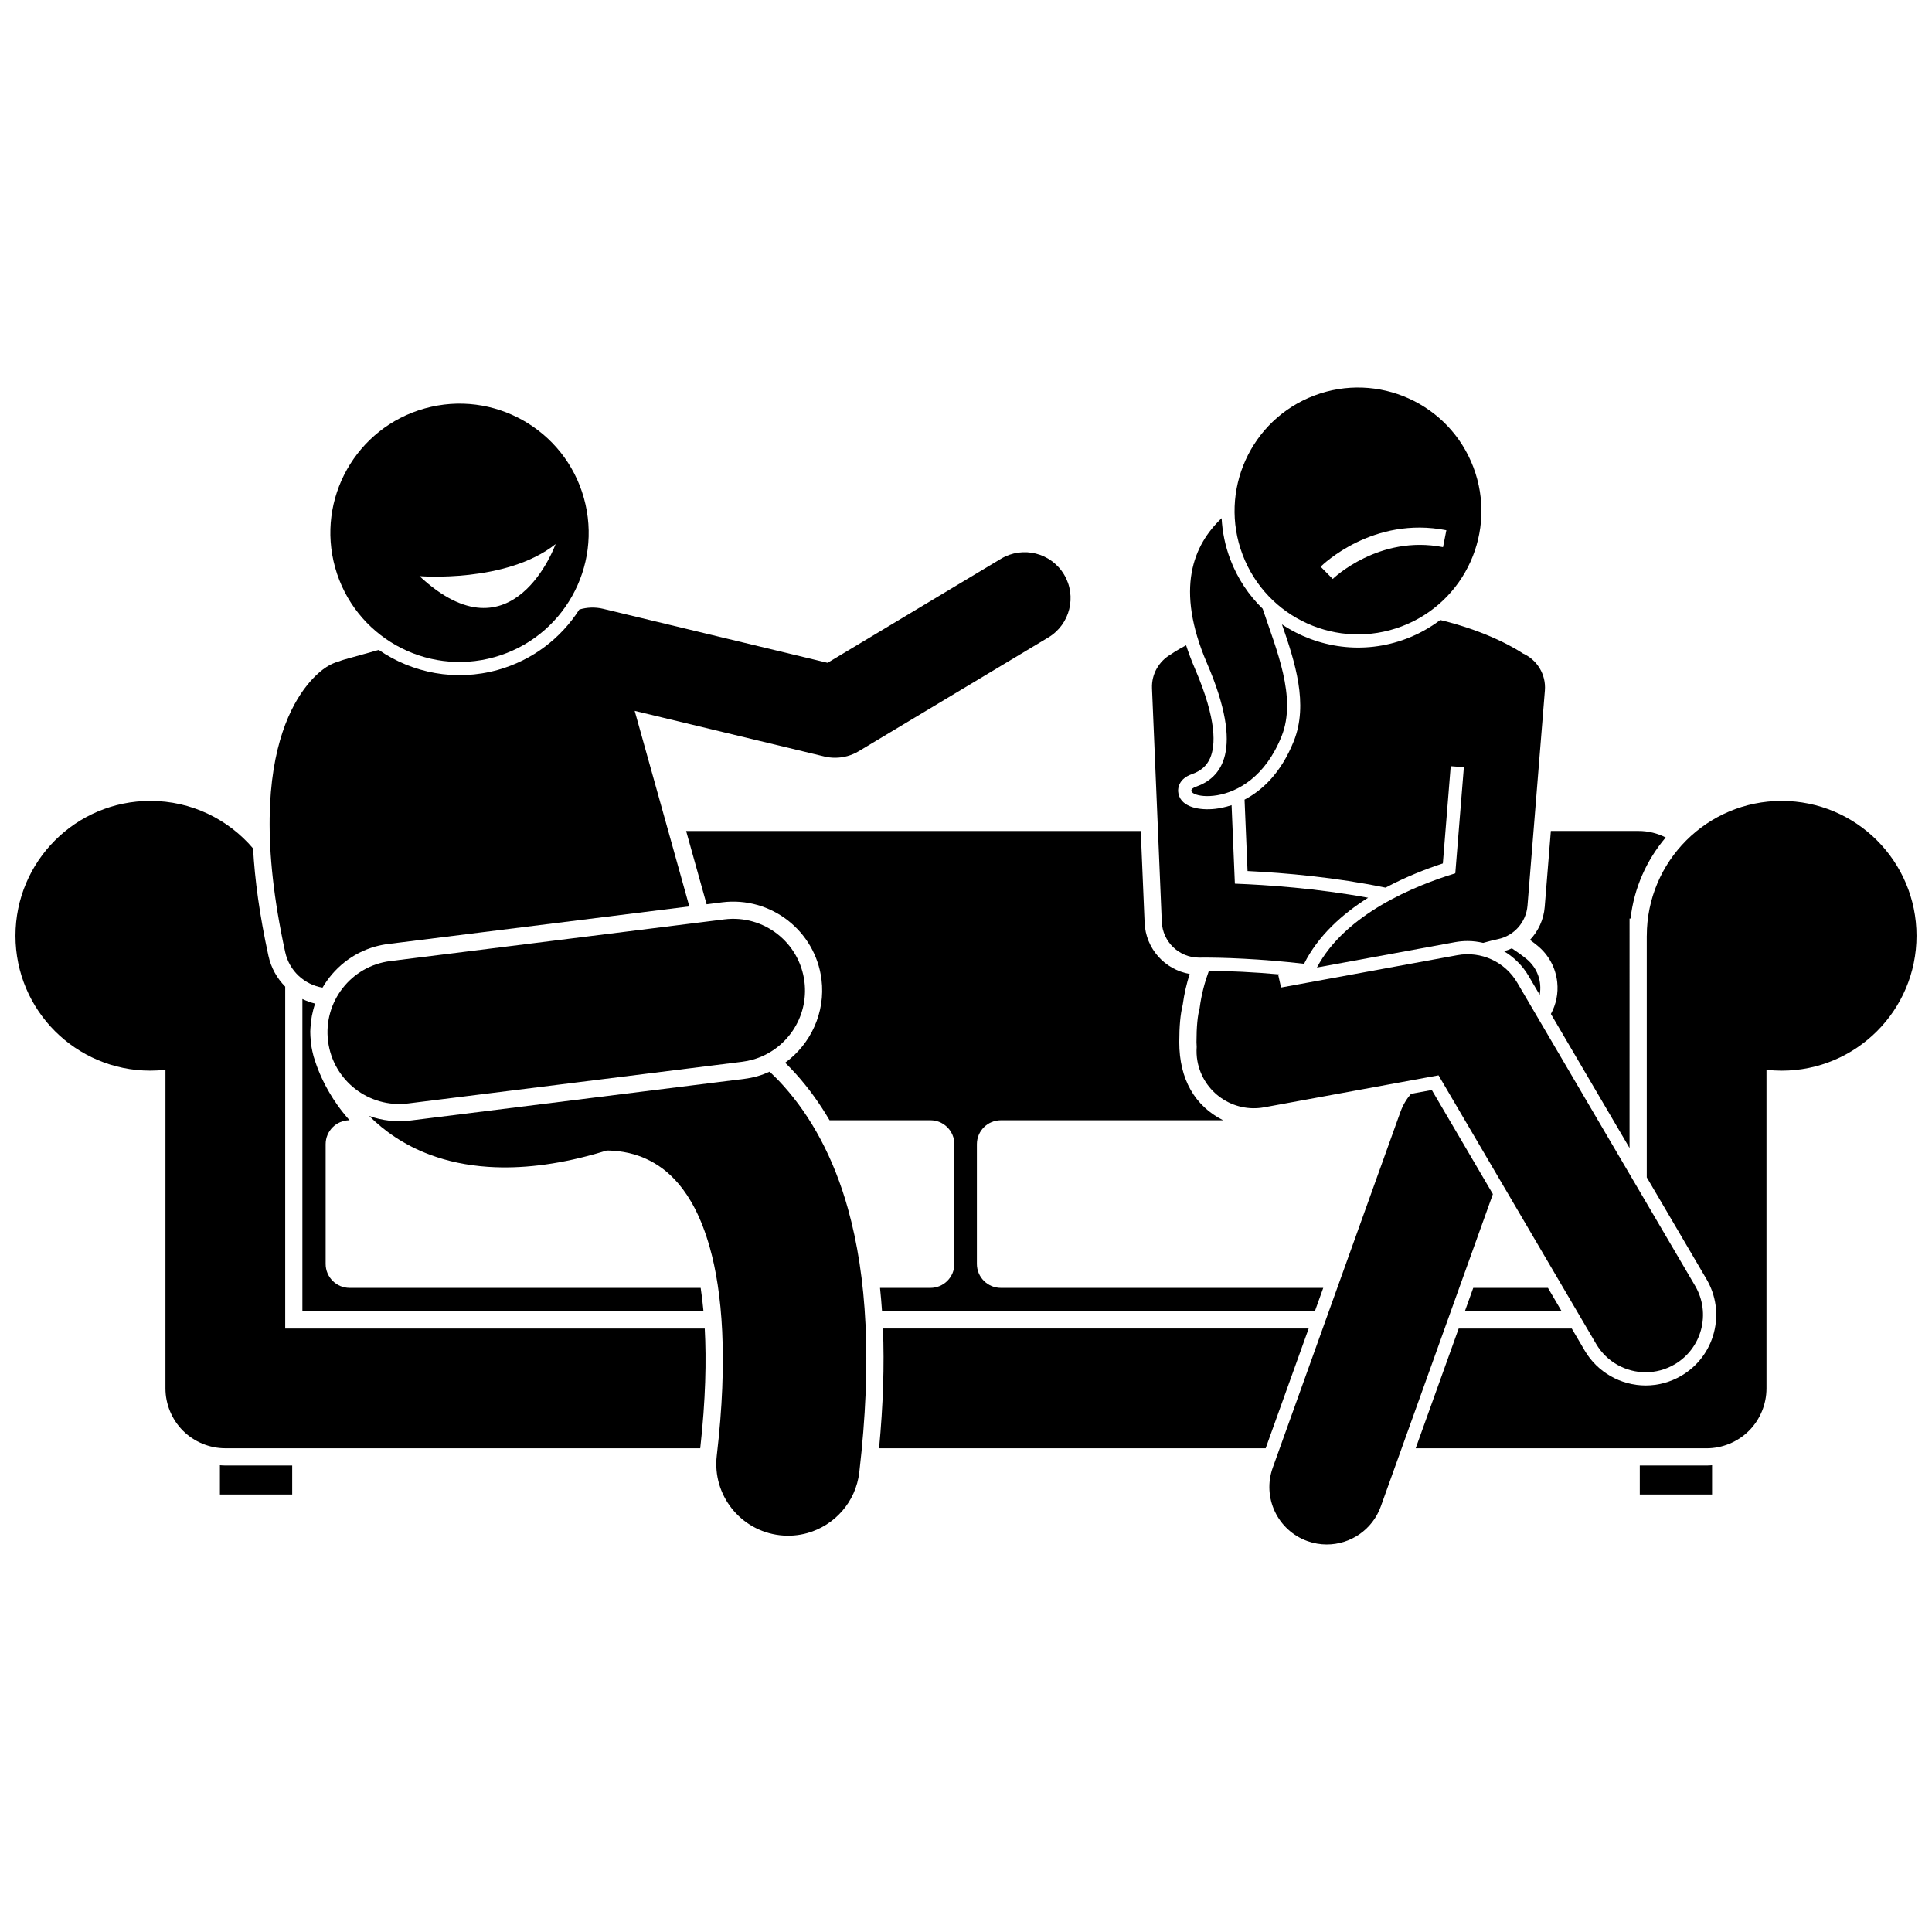 <?xml version="1.0" encoding="UTF-8"?>
<!-- Uploaded to: ICON Repo, www.iconrepo.com, Generator: ICON Repo Mixer Tools -->
<svg width="800px" height="800px" version="1.1" viewBox="144 144 512 512" xmlns="http://www.w3.org/2000/svg">
 <defs>
  <clipPath id="b">
   <path d="m519 356h132.9v172h-132.9z"/>
  </clipPath>
  <clipPath id="a">
   <path d="m148.09 356h182.91v172h-182.91z"/>
  </clipPath>
 </defs>
 <path d="m330.43 491.51c-0.203-2.242-0.457-4.305-0.742-6.203l-93.039-0.004c-3.504 0-6.348-2.844-6.348-6.348v-31.734c0-3.5 2.836-6.34 6.336-6.344-2.527-2.84-4.211-5.402-5.172-7.043-1.656-2.773-2.981-5.676-3.902-8.473-0.094-0.27-0.18-0.543-0.262-0.816-0.059-0.199-0.141-0.406-0.195-0.605-0.074-0.262-0.129-0.531-0.191-0.797-0.043-0.18-0.094-0.359-0.133-0.543-0.148-0.676-0.27-1.363-0.359-2.051-0.004-0.027-0.012-0.051-0.012-0.074-0.012-0.09-0.012-0.18-0.02-0.27-0.062-0.551-0.105-1.098-0.129-1.645-0.008-0.172-0.012-0.344-0.016-0.516-0.004-0.215-0.02-0.43-0.02-0.641 0-0.258 0.016-0.535 0.039-0.824 0.102-2.281 0.523-4.504 1.25-6.617-1.172-0.289-2.305-0.691-3.375-1.219v82.762z"/>
 <path d="m549.46 393.09c0.668 0.488 1.32 0.988 1.953 1.5 2.996 2.43 4.867 5.883 5.269 9.723 0.309 2.945-0.289 5.848-1.68 8.391l20.844 35.523 0.004-60.801h0.262c0.922-8.137 4.277-15.547 9.316-21.484-2.152-1.094-4.582-1.723-7.164-1.723h-23.273l-1.629 20.152c-0.266 3.332-1.703 6.383-3.902 8.719z"/>
 <path d="m335.39 383.12c12.898-1.609 24.703 7.578 26.316 20.473 1.082 8.691-2.84 17.102-9.633 22.035 1.004 0.988 1.984 1.996 2.914 3.039 3.301 3.668 6.242 7.758 8.852 12.211h26.73c3.504 0 6.348 2.84 6.348 6.344v31.734c0 3.504-2.844 6.348-6.348 6.348h-13.355c0.211 2.035 0.395 4.098 0.535 6.203h114.7l2.227-6.203h-85.441c-3.504 0-6.348-2.844-6.348-6.348v-31.734c0-3.504 2.844-6.344 6.348-6.344h58.906c-7.504-3.793-11.621-10.879-11.621-20.695 0-4.223 0.297-7.453 0.906-9.859 0.41-3.039 1.062-5.731 1.848-8.211-6.637-1.172-11.656-6.723-11.941-13.605l-1.02-24.281h-120.48l5.426 19.418z"/>
 <path d="m557.86 491.51-3.641-6.207h-19.793l-2.227 6.207z"/>
 <path d="m202.28 532.3v7.75h19.156v-7.68h-17.723c-0.48 0-0.957-0.035-1.434-0.07z"/>
 <path d="m578.56 532.37v7.68h19.156v-7.75c-0.477 0.035-0.957 0.074-1.438 0.074z"/>
 <path d="m490.81 496.07h-112.82c0.398 9.773 0.051 20.328-1.023 31.734h102.45z"/>
 <g clip-path="url(#b)">
  <path d="m616.16 356.25c-19.742 0-35.742 16.004-35.742 35.742h-0.008v64.02l15.828 26.973c2.531 4.309 3.231 9.348 1.969 14.184-1.258 4.836-4.328 8.891-8.637 11.422-2.871 1.684-6.141 2.574-9.453 2.574-6.617 0-12.805-3.543-16.148-9.242l-3.43-5.844h-29.977l-11.391 31.734h77.105c4.176 0 8.266-1.691 11.219-4.644 2.957-2.957 4.644-7.047 4.644-11.223v-84.438c1.32 0.148 2.656 0.23 4.016 0.23 19.742 0 35.742-16.004 35.742-35.742 0.004-19.742-16-35.746-35.738-35.746z"/>
 </g>
 <g clip-path="url(#a)">
  <path d="m329.57 527.81c1.441-12.898 1.652-23.363 1.195-31.734h-111.18v-90.609c-2.152-2.176-3.746-4.957-4.445-8.16-2.363-10.828-3.621-20.25-4.07-28.461-6.555-7.703-16.316-12.598-27.227-12.598-19.742 0-35.742 16.004-35.742 35.742 0 19.742 16.004 35.742 35.742 35.742 1.355 0 2.691-0.082 4.008-0.23l-0.004 84.438c0 4.184 1.691 8.266 4.648 11.223 2.957 2.953 7.043 4.644 11.219 4.644z"/>
 </g>
 <path d="m473.82 355.91 0.793 18.922c10.152 0.496 23.406 1.68 36.574 4.398 5.352-2.852 10.727-4.945 15.184-6.41l2.082-25.773 3.488 0.258-2.273 28.133c-10.531 3.207-29.109 10.688-36.668 24.961l36.57-6.711c1.113-0.203 2.25-0.309 3.379-0.309 1.402 0 2.773 0.191 4.113 0.496 1.453-0.418 2.789-0.754 3.93-0.996 4.285-0.902 7.461-4.516 7.812-8.879l4.606-57.016c0.348-4.289-2.106-8.152-5.824-9.812-1.605-1.078-9.082-5.766-21.906-8.871-2.684 2.027-5.684 3.715-8.984 4.965-11.363 4.305-23.559 2.481-32.965-3.805 3.461 9.98 7.07 21.133 3.137 30.953-3.457 8.656-8.555 13.148-13.047 15.496z"/>
 <path d="m539.63 460.45-16.188-27.59-5.508 1.012c-1.184 1.371-2.148 2.969-2.797 4.773l-33.844 94.301c-2.836 7.906 1.27 16.617 9.18 19.453 1.699 0.609 3.43 0.898 5.137 0.898 6.238 0 12.086-3.867 14.316-10.078z"/>
 <path d="m368.73 464.38c-3.785-13.621-9.809-24.527-17.137-32.676-1.184-1.324-2.398-2.539-3.629-3.703-1.055 0.477-2.141 0.895-3.281 1.215-1.117 0.312-2.273 0.543-3.441 0.691l-88.516 11.043c-3.738 0.465-7.445 0.027-10.887-1.215 3.953 3.941 9.273 7.754 16.102 10.277 4.644 1.742 9.773 2.828 15.359 3.211 0.094 0.004 0.188 0.016 0.285 0.016 8.332 0.535 17.68-0.508 28-3.391 0.074-0.02 0.145-0.039 0.219-0.062 0.984-0.273 1.988-0.574 3-0.883 2.004 0 6.352 0.281 10.457 2.227 2.832 1.305 5.695 3.207 8.609 6.637 2.887 3.445 5.914 8.574 8.238 16.848 3.25 11.543 4.879 29.297 1.844 55.137-1.219 10.426 6.246 19.871 16.68 21.09 2.531 0.297 5.008 0.078 7.316-0.566 7.211-2.016 12.852-8.215 13.773-16.113 3.402-29.297 1.996-51.859-2.992-69.781z"/>
 <path d="m230.94 419.91c1.297 10.418 10.801 17.812 21.219 16.512l88.512-11.043c0.953-0.121 1.883-0.309 2.785-0.559 8.914-2.492 14.91-11.195 13.73-20.664-1.305-10.418-10.805-17.812-21.223-16.512l-88.508 11.047c-10.426 1.297-17.816 10.797-16.516 21.219z"/>
 <path d="m275.93 321.53c-11.199 3.129-22.652 0.836-31.555-5.293l-9.191 2.566c-0.434 0.121-0.848 0.27-1.254 0.434-1.172 0.32-2.316 0.816-3.391 1.508-4.019 2.582-23.441 18.371-10.953 75.586 1.094 5.004 5.125 8.605 9.887 9.402 3.008-5.156 7.91-9.184 13.957-10.875 1.125-0.312 2.285-0.547 3.453-0.691l79.797-9.957-14.48-51.828 2.219 0.535 48.047 11.559c0.941 0.227 1.895 0.336 2.848 0.336 2.188 0 4.356-0.59 6.262-1.734l50.234-30.141c5.762-3.457 7.629-10.934 4.172-16.695-3.461-5.762-10.93-7.629-16.695-4.172l-45.969 27.582-59.453-14.305c-2.172-0.523-4.348-0.414-6.344 0.188-4.82 7.535-12.312 13.402-21.59 15.996z"/>
 <path d="m274.99 318.16c18.207-5.086 28.836-23.965 23.75-42.168-5.086-18.203-23.965-28.836-42.172-23.75-18.203 5.086-28.836 23.965-23.75 42.168 5.086 18.203 23.969 28.836 42.172 23.75zm-19.816-21.484s22.957 1.902 36.066-8.492c0.004 0-11.312 31.582-36.066 8.492z"/>
 <path d="m548.54 398.14c-1.219-0.988-2.516-1.93-3.883-2.824-0.664 0.316-1.355 0.574-2.074 0.777 2.641 1.586 4.906 3.805 6.508 6.535l2.941 5.012c0.645-3.453-0.574-7.137-3.492-9.5z"/>
 <path d="m489.59 399.41c3.734-7.434 10.09-13.16 16.98-17.5-13.543-2.488-26.676-3.402-35.316-3.731l-0.871-20.805c-1.742 0.578-3.262 0.852-4.359 0.977-3.957 0.445-8.875-0.324-9.707-3.945-0.391-1.707 0.289-4.102 3.492-5.231 2.434-0.855 3.984-2.211 4.883-4.262 1.426-3.25 1.879-10.008-4.035-23.754-0.922-2.137-1.688-4.188-2.328-6.156-2.664 1.41-4.031 2.398-4.031 2.398v0.004c-3.117 1.773-5.164 5.18-5.004 9.008l2.594 61.895c0.223 5.297 4.582 9.473 9.875 9.473h0.074c6-0.07 16.391 0.316 27.754 1.629z"/>
 <path d="m587.8 505.57c7.246-4.25 9.672-13.57 5.422-20.816l-47.152-80.359c-3.234-5.512-9.574-8.418-15.863-7.262l-46.715 8.57-0.766-3.418 0.309-0.059c-6.75-0.609-13.176-0.91-18.668-0.945-1.078 2.957-1.969 6.164-2.457 9.922-0.527 1.938-0.828 4.82-0.828 8.98 0 0.434 0.035 0.832 0.055 1.25-0.086 1.242-0.039 2.516 0.199 3.797 1.516 8.262 9.441 13.734 17.707 12.215l46.184-8.473 41.762 71.176c2.832 4.828 7.914 7.516 13.133 7.516 2.609 0 5.262-0.676 7.68-2.094z"/>
 <path d="m463.87 319.78c10.082 23.43 3.617 30.402-2.898 32.699-6.516 2.293 14.023 8.188 22.66-13.363 4.117-10.273-1.418-23-5.012-33.797-3.676-3.574-6.652-7.981-8.582-13.086-1.359-3.594-2.106-7.269-2.293-10.914-7.484 7.113-12.406 18.633-3.875 38.461z"/>
 <path d="m473.3 290.99c6.394 16.891 25.273 25.398 42.164 19 16.891-6.394 25.398-25.273 19-42.164-6.394-16.891-25.273-25.398-42.164-19-16.891 6.398-25.398 25.277-19 42.164zm54-6.473-0.883 4.477c-16.992-3.348-29.109 8.312-29.227 8.43l-3.207-3.246c0.559-0.555 13.895-13.492 33.316-9.66z"/>
</svg>